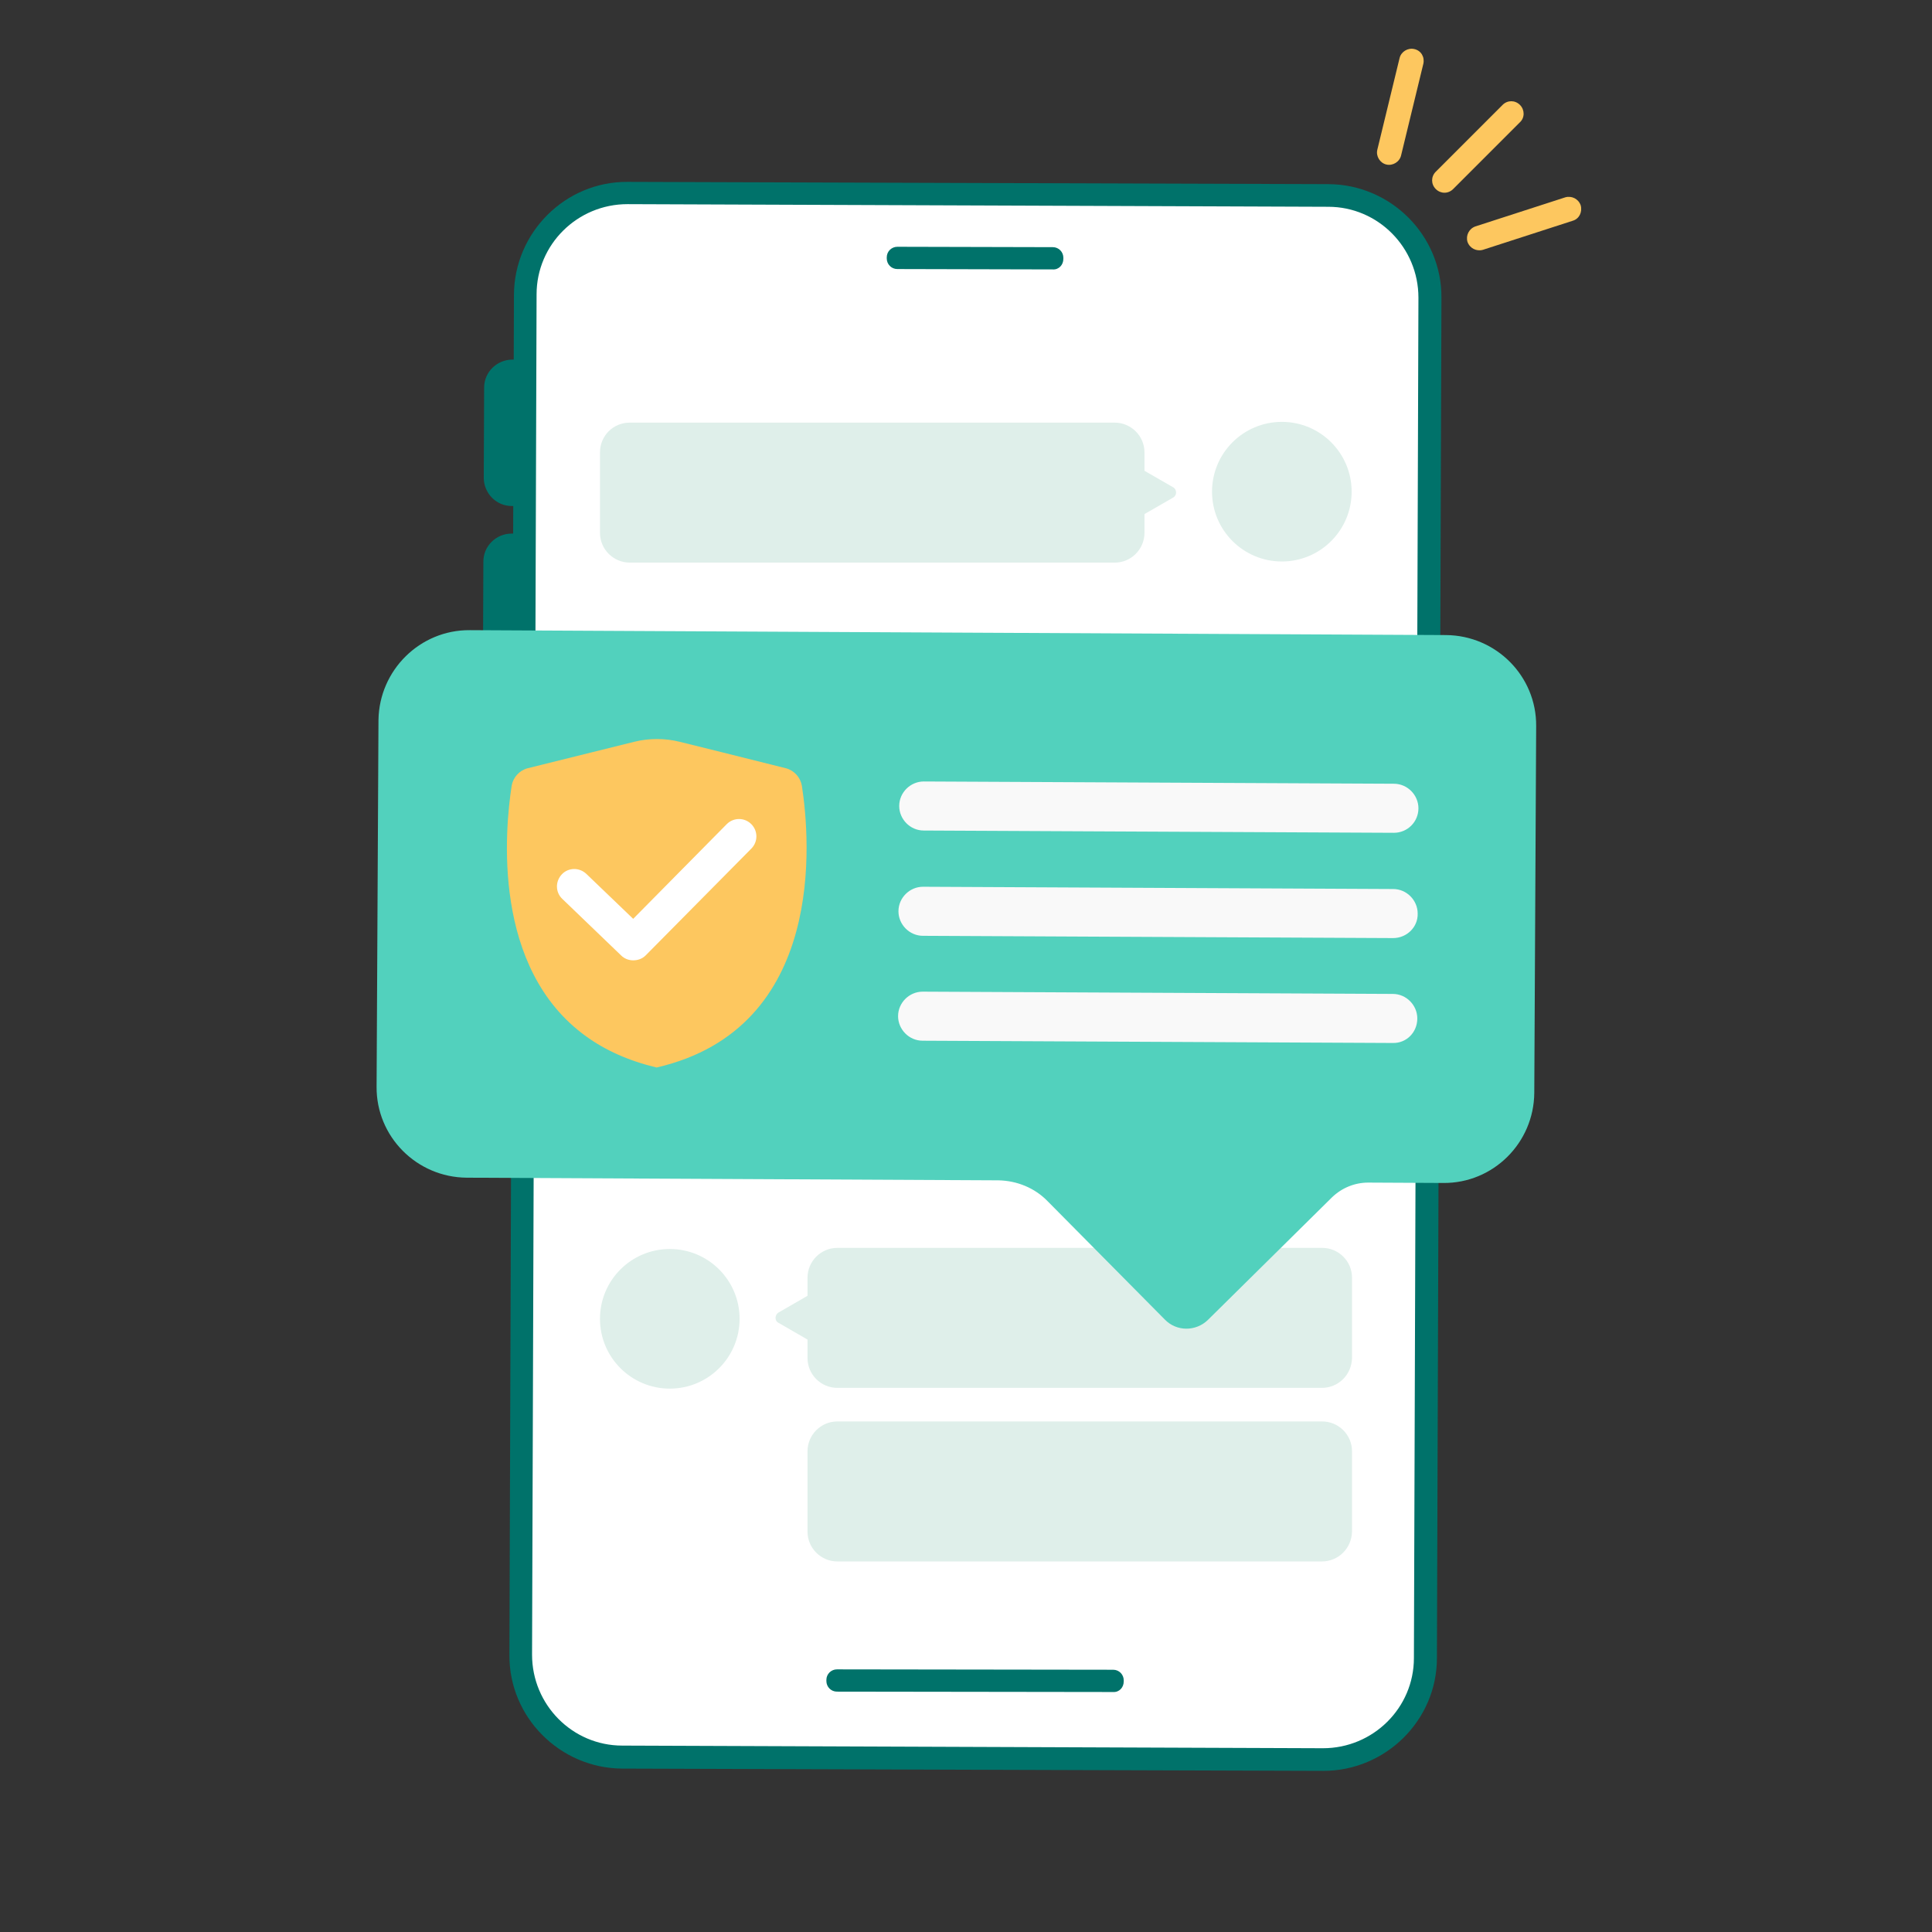<?xml version="1.0" encoding="utf-8"?>
<!-- Generator: Adobe Illustrator 27.5.0, SVG Export Plug-In . SVG Version: 6.00 Build 0)  -->
<svg version="1.1" id="圖層_1" xmlns="http://www.w3.org/2000/svg" xmlns:xlink="http://www.w3.org/1999/xlink" x="0px" y="0px"
	 viewBox="0 0 512 512" style="enable-background:new 0 0 512 512;" xml:space="preserve">
<rect x="0" y="0" width="512" height="512" fill="#333333" stroke="none"/>
<style type="text/css">
	.st0{fill:#DFEFEA;}
	.st1{fill:#FFFFFF;}
	.st2{fill:#D3D3D3;}
	.st3{fill:#00726A;}
	.st4{fill:#00888B;}
	.st5{fill:#00666B;}
	.st6{fill:#033C5E;}
	.st7{fill:#FFD147;}
	.st8{fill:url(#SVGID_1_);}
	.st9{fill:#52D1BD;}
	.st10{fill:#F7B58E;}
	.st11{fill:#F39F85;}
	.st12{fill:#085367;}
	.st13{fill:#FDC75F;}
	.st14{fill:#F9F9F9;}
	.st15{fill:#0B7070;}
	.st16{fill:#174F78;}
	.st17{fill:#3EBDB0;}
	.st18{fill:#FDC8AA;}
	.st19{fill:#FFD6BB;}
	.st20{fill:#FBB188;}
	.st21{fill:#E59D29;}
	.st22{opacity:0.5;fill:#E2906D;}
	.st23{fill:#F4B545;}
	.st24{fill:#1F3A6F;}
	.st25{fill:#E29D2D;}
	.st26{fill:#FFDCA4;}
	.st27{fill:#3B82F4;}
	.st28{fill:#F4A882;}
	.st29{fill:#A9CCFF;}
	.st30{fill:#ECF3FE;}
	.st31{opacity:0.2;fill:#003889;}
	.st32{fill:#15315E;}
	.st33{fill:none;stroke:#444444;stroke-width:3.034;stroke-linecap:round;stroke-miterlimit:10;}
	.st34{fill:#072542;}
	.st35{fill:#EFA37D;}
	.st36{fill:#FFCB48;}
	.st37{opacity:0.37;fill:#2047B2;}
	.st38{fill:#36588E;}
	.st39{fill:#BDEFE6;}
	.st40{fill:#7FD6C5;}
	.st41{fill:#71C6B6;}
	.st42{fill:#129E9E;}
	.st43{fill:#ACC6E5;}
	.st44{opacity:0.24;fill:#003889;}
	.st45{opacity:0.35;fill:#2C70A8;}
	.st46{opacity:0.18;fill:#003889;}
	.st47{opacity:0.3;fill:#CE8E32;}
	.st48{fill:#C4D7F2;}
	.st49{fill:#9FBAD6;}
</style>
<g>
	<path class="st3" d="M136.4,134.1l-0.8,0c-4.1,0-7.4-3.4-7.4-7.5l0.1-23.9c0-4.1,3.4-7.4,7.5-7.4l0.8,0c4.1,0,7.4,3.4,7.4,7.5
		l-0.1,23.9C143.8,130.7,140.5,134.1,136.4,134.1z"/>
	<path class="st3" d="M136.2,180.2l-0.8,0c-4.1,0-7.4-3.4-7.4-7.5l0.1-23.9c0-4.1,3.4-7.4,7.5-7.4l0.8,0c4.1,0,7.4,3.4,7.4,7.5
		l-0.1,23.9C143.7,176.8,140.3,180.2,136.2,180.2z"/>
	<path class="st3" d="M350.7,469.3l-185.8-0.6c-16.5-0.1-30-13.6-29.9-30.1l1.2-360.5c0.1-16.5,13.6-30,30.1-29.9l185.8,0.6
		c16.5,0.1,30,13.6,29.9,30.1l-1.2,360.5C380.8,455.9,367.2,469.3,350.7,469.3z"/>
	<path class="st1" d="M164.9,462.6c-13.2,0-23.9-10.8-23.9-24.1l1.2-360.5c0-13.2,10.8-23.9,24.1-23.9L352,54.8
		c13.2,0,23.9,10.8,23.9,24.1l-1.2,360.5c0,13.2-10.8,23.9-24.1,23.9L164.9,462.6z"/>
	<path class="st3" d="M279,71.4l-41.2-0.1c-1.6,0-2.8-1.3-2.8-2.8l0-0.3c0-1.6,1.3-2.8,2.8-2.8l41.2,0.1c1.6,0,2.8,1.3,2.8,2.8
		l0,0.3C281.8,70.2,280.6,71.5,279,71.4z"/>
	<path class="st3" d="M295,448.4l-73.2-0.1c-1.6,0-2.8-1.3-2.8-2.8l0-0.3c0-1.6,1.3-2.8,2.8-2.8l73.2,0.1c1.6,0,2.8,1.3,2.8,2.8
		l0,0.3C297.8,447.2,296.6,448.5,295,448.4z"/>
	<circle class="st0" cx="339.7" cy="130.3" r="18.5"/>
	<path class="st0" d="M166.9,112h128.5c4.3,0,7.9,3.5,7.9,7.9v21.3c0,4.3-3.5,7.9-7.9,7.9H166.9c-4.3,0-7.9-3.5-7.9-7.9v-21.3
		C159,115.5,162.5,112,166.9,112z"/>
	<path class="st0" d="M311,129.2l-8.5-4.9c-1-0.6-2.2,0.1-2.2,1.3v9.8c0,1.1,1.2,1.8,2.2,1.3l8.5-4.9
		C311.9,131.2,311.9,129.8,311,129.2z"/>
	<circle class="st0" cx="177.5" cy="349.5" r="18.5"/>
	<path class="st0" d="M350.3,367.8H221.9c-4.3,0-7.9-3.5-7.9-7.9v-21.3c0-4.3,3.5-7.9,7.9-7.9h128.5c4.3,0,7.9,3.5,7.9,7.9v21.3
		C358.2,364.3,354.7,367.8,350.3,367.8z"/>
	<path class="st0" d="M206.2,350.5l8.5,4.9c1,0.6,2.2-0.1,2.2-1.3v-9.8c0-1.1-1.2-1.8-2.2-1.3l-8.5,4.9
		C205.3,348.6,205.3,350,206.2,350.5z"/>
	<path class="st0" d="M350.3,413.8H221.9c-4.3,0-7.9-3.5-7.9-7.9v-21.3c0-4.3,3.5-7.9,7.9-7.9h128.5c4.3,0,7.9,3.5,7.9,7.9v21.3
		C358.2,410.3,354.7,413.8,350.3,413.8z"/>
</g>
<g>
	<g>
		<path class="st9" d="M124.5,167l258.7,1.3c13.3,0.1,24,10.9,23.9,24.1l-0.5,97.2c-0.1,13.3-10.9,24-24.1,23.9l-19.9-0.1
			c-3.6,0-7,1.4-9.6,3.9l-32.9,32.5c-3.2,3.1-8.3,3.1-11.4-0.1l-31.1-31.4c-3.4-3.5-8.1-5.4-13-5.5l-140.9-0.7
			c-13.3-0.1-24-10.9-23.9-24.1l0.5-97.2C100.5,177.6,111.3,166.9,124.5,167z"/>
		<path class="st14" d="M369.4,220.7l-124.6-0.6c-3.6,0-6.5-3-6.5-6.5l0,0c0-3.6,3-6.5,6.5-6.5l124.6,0.6c3.6,0,6.5,3,6.5,6.5v0
			C375.9,217.8,373,220.7,369.4,220.7z"/>
		<path class="st14" d="M369.2,248.6l-124.6-0.6c-3.6,0-6.5-3-6.5-6.5h0c0-3.6,3-6.5,6.5-6.5l124.6,0.6c3.6,0,6.5,3,6.5,6.5v0
			C375.8,245.7,372.8,248.6,369.2,248.6z"/>
		<path class="st14" d="M369.1,276.4l-124.6-0.6c-3.6,0-6.5-3-6.5-6.5l0,0c0-3.6,3-6.5,6.5-6.5l124.6,0.6c3.6,0,6.5,3,6.5,6.5l0,0
			C375.6,273.6,372.7,276.5,369.1,276.4z"/>
		<path class="st13" d="M174,282.9c-7.5-1.8-13.6-4.6-18.6-8.2c-25.1-18-21.6-54.8-19.8-66.5c0.4-2.2,2-4,4.2-4.6l28.2-7
			c4-1,8.2-1,12.2,0l11.3,2.8l16.8,4.2c2.2,0.6,3.8,2.4,4.2,4.6C214.7,222.4,219.1,272.5,174,282.9z"/>
		<path class="st1" d="M167.8,254.5c-1.1,0-2.3-0.4-3.2-1.3L149,238.2c-1.8-1.7-1.9-4.6-0.1-6.5c1.7-1.8,4.6-1.9,6.5-0.1l12.4,11.9
			l24.8-25.1c1.8-1.8,4.7-1.8,6.5,0c1.8,1.8,1.8,4.7,0,6.5l-28,28.3C170.2,254.1,169,254.5,167.8,254.5z"/>
	</g>
</g>
<path class="st13" d="M402.8,32.4l-17.7,17.7c-1.3,1.3-3.3,1.3-4.6,0v0c-1.3-1.3-1.3-3.3,0-4.6l17.7-17.7c1.3-1.3,3.3-1.3,4.6,0v0
	C404.1,29.1,404.1,31.2,402.8,32.4z"/>
<path class="st13" d="M377.2,16.9l-5.9,24.3c-0.4,1.7-2.2,2.8-3.9,2.4l0,0c-1.7-0.4-2.8-2.2-2.4-3.9l5.9-24.3
	c0.4-1.7,2.2-2.8,3.9-2.4v0C376.6,13.4,377.6,15.1,377.2,16.9z"/>
<path class="st13" d="M416.8,58.5l-23.8,7.7c-1.7,0.5-3.5-0.4-4.1-2.1l0,0c-0.5-1.7,0.4-3.5,2.1-4.1l23.8-7.7
	c1.7-0.5,3.5,0.4,4.1,2.1v0C419.4,56.2,418.5,58,416.8,58.5z"/>
</svg>
